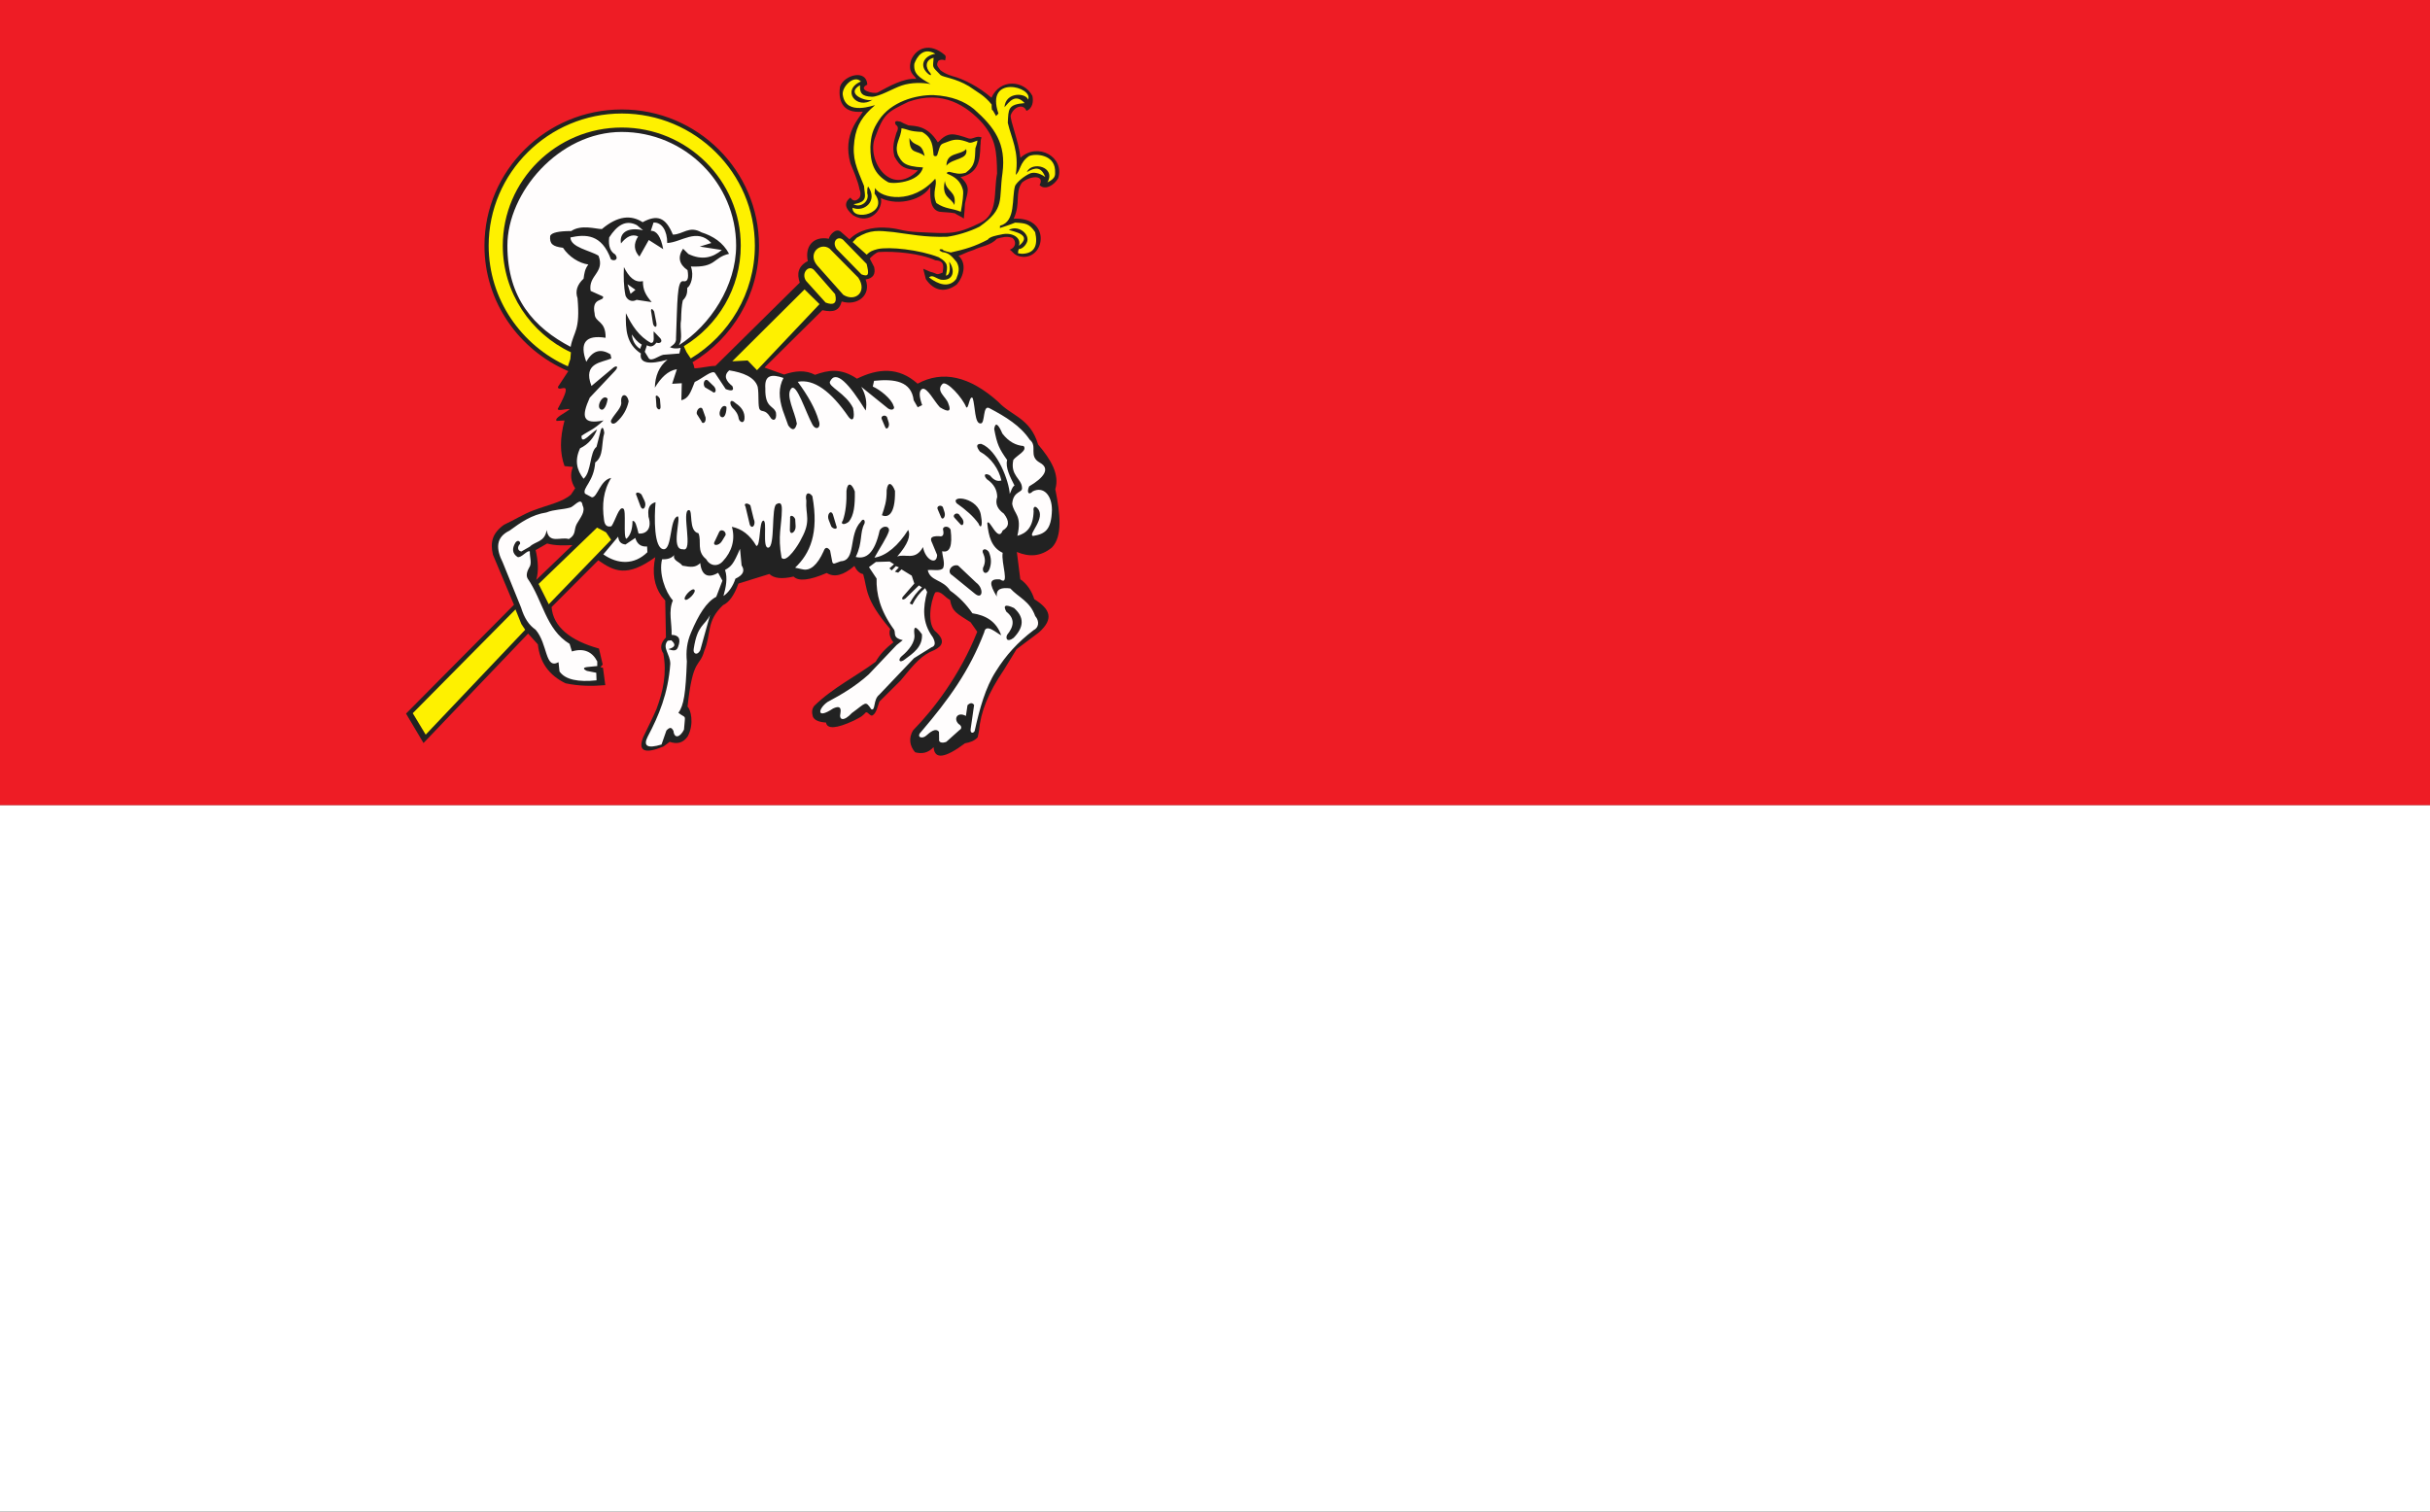<?xml version="1.0" encoding="UTF-8" standalone="no"?>
<svg
   xmlns:dc="http://purl.org/dc/elements/1.1/"
   xmlns:cc="http://creativecommons.org/ns#"
   xmlns:rdf="http://www.w3.org/1999/02/22-rdf-syntax-ns#"
   xmlns:svg="http://www.w3.org/2000/svg"
   xmlns="http://www.w3.org/2000/svg"
   xmlns:sodipodi="http://sodipodi.sourceforge.net/DTD/sodipodi-0.dtd"
   xmlns:inkscape="http://www.inkscape.org/namespaces/inkscape"
   version="1.1"
   id="svg2"
   width="900"
   height="560"
   viewBox="0 0 900 560"
   sodipodi:docname="POL_Lidzbark_Warmiński_flag.svg"
   inkscape:version="1.0.1 (3bc2e813f5, 2020-09-07)">
  <rect x="0" y="0" width="900" height="560" fill="#333333" stroke="none"/>
  <defs
     id="defs6" />
  <sodipodi:namedview
     pagecolor="#ffffff"
     bordercolor="#666666"
     borderopacity="1"
     objecttolerance="10"
     gridtolerance="10"
     guidetolerance="10"
     inkscape:pageopacity="0"
     inkscape:pageshadow="2"
     inkscape:window-width="1920"
     inkscape:window-height="1001"
     id="namedview4"
     showgrid="false"
     inkscape:zoom="0.70710678"
     inkscape:cx="307.34315"
     inkscape:cy="191.12484"
     inkscape:window-x="-9"
     inkscape:window-y="-9"
     inkscape:window-maximized="1"
     inkscape:current-layer="g10" />
  <g
     inkscape:groupmode="layer"
     inkscape:label="Image"
     id="g10">
    <rect
       style="fill:#ee1c25;fill-opacity:1;stroke:none;stroke-width:3.112;stroke-linecap:round;stroke-linejoin:miter;stroke-miterlimit:4;stroke-dasharray:none;stroke-opacity:0.988;paint-order:stroke fill markers"
       id="rect853"
       width="900"
       height="298.35"
       x="-900"
       y="0"
       transform="scale(-1,1)" />
    <g
       id="g22"
       transform="matrix(0.57,0,0,0.566,136.97,9.154)">
      <path
         style="fill:#222222;fill-rule:evenodd;stroke:none;stroke-width:0.052;stroke-linejoin:round;stroke-miterlimit:4;stroke-dasharray:none;stroke-opacity:1"
         d="m 288.735,445.902 c -1.704,2.241 -1.531,4.616 -0.836,7.028 1.027,2.339 3.929,3.554 8.515,3.836 0.746,4.398 6.739,4.023 17.969,-1.215 2.678,-1.489 4.866,-2.319 6.547,-4.042 l 32.163,10.252 c -3.389,5.394 -2.016,10.795 1.255,14.473 4.211,1.121 8.234,0.653 11.98,-3.367 0.559,8.235 7.391,7.301 20.403,-2.523 3.201,-0.55 6.126,-1.559 8.234,-3.93 0.277,-1.121 0.559,-2.434 0.84,-4.023 1.121,-12.821 5.894,-24.801 16.285,-40.246 l 8.141,-13.383 14.601,-11.043 c 9.825,-8.891 7.301,-15.16 -3.086,-21.715 -1.589,-5.238 -4.769,-10.106 -9.078,-13.008 l -2.246,-17.875 c 7.578,3.18 15.16,3.367 22.742,-2.898 7.02,-7.207 5.52,-21.903 2.246,-38.188 2.899,-9.734 -2.898,-19.469 -11.136,-29.199 -5.239,-17.594 -17.313,-18.625 -25.926,-27.984 -18.719,-16.848 -36.129,-20.778 -52.414,-11.887 -12.445,-11.231 -25.738,-10.012 -39.403,-3.274 -10.667,-7.3 -19.093,-5.519 -27.234,-2.523 -6.269,-3.367 -13.101,-2.617 -20.121,-0.184 l -12.727,-4.586 37.625,-37.531 c 7.391,1.59 10.95,0.278 12.54,-5.707 10.293,3.18 19.468,-4.305 15.535,-14.41 4.867,-0.746 6.644,-3.461 5.519,-8.234 l -2.804,-5.426 c 0.652,-0.934 4.117,-4.117 5.8,-4.305 10.012,-0.652 26.676,0.746 36.879,5.426 6.082,0.277 5.238,4.117 4.68,8.047 -4.68,1.965 -2.992,0.652 -8.141,-0.559 l -4.492,-1.965 1.684,6.739 c 5.144,7.765 12.633,9.359 20.215,3.461 4.398,-5.239 6.55,-13.758 1.027,-18.719 2.242,-0.465 4.023,-1.965 9.918,-3.836 4.211,-2.246 11.137,-2.805 14.973,-7.301 3.554,-0.933 6.363,-1.871 10.105,-0.559 2.711,2.153 2.434,6.27 -1.684,7.766 1.871,0.84 2.715,4.399 8.797,4.68 14.692,0.277 17.5,-26.395 -6.269,-24.988 4.773,-10.2 0.558,-16.754 5.425,-23.68 5.895,-4.863 14.973,-4.863 11.418,1.683 3.461,3.649 9.547,0.09 12.075,-4.492 4.398,-13.758 -13.196,-23.867 -24.52,-13.383 -1.121,-10.855 -6.551,-23.773 -6.363,-27.703 1.777,-5.613 8.234,-8.234 10.293,-2.992 3.93,-1.59 4.68,-6.176 3.836,-9.824 -5.426,-10.481 -21.153,-11.324 -26.578,1.215 -8.047,-7.02 -17.782,-12.168 -25.27,-14.133 -3.742,-1.027 -6.738,-2.899 -7.953,-3.93 -1.684,-2.617 -2.898,-2.898 -1.402,-5.988 1.308,-1.121 3.273,-1.027 4.492,-0.371 0.09,-1.215 0.933,-2.434 -0.184,-3.555 -9.64,-8.328 -18.437,-4.679 -21.808,3.086 -2.618,8.422 2.058,10.012 3.273,12.539 -8.516,-0.652 -18.25,5.238 -25.082,8.891 -2.617,1.308 -13.758,-1.778 -6.738,-5.145 -0.559,-10.386 -15.067,-6.269 -17.688,1.215 -1.308,7.766 0.559,18.063 14.785,16.473 -2.058,4.117 -13.476,14.695 -8.046,33.883 1.121,2.898 4.957,11.511 5.894,17.031 0.746,1.59 0.934,3.648 0,5.426 -2.992,3.461 -5.238,1.214 -5.894,-0.094 -6.364,4.773 -0.465,9.64 1.871,11.699 11.136,6.551 19.558,-4.492 17.875,-11.324 12.07,5.707 27.89,0.465 32.101,-7.485 0,5.426 -0.652,14.786 5.895,16.379 3.554,0.465 6.269,0.278 10.105,1.028 1.215,1.027 4.211,2.152 5.801,3.461 0.559,-6.832 0.559,-5.145 0.746,-9.825 1.402,-6.925 4.399,-11.043 -2.898,-17.312 11.511,-2.523 12.726,-10.668 12.914,-20.496 0.371,-1.871 -0.094,-3.461 0.746,-5.52 -3.461,-1.308 -5.52,1.403 -8.235,0.746 -10.199,-3.461 -13.382,-4.585 -20.121,2.524 -6.925,-11.324 -14.972,-10.574 -19.187,-11.137 -5.988,-2.433 -4.399,-2.523 -6.082,-2.523 -1.403,-0.559 -3.461,-0.278 -2.059,2.152 0.278,0.371 2.617,1.121 0.375,5.332 -1.121,4.305 -3.086,8.703 -1.215,15.535 4.024,7.114 6.27,7.953 15.254,8.985 -18.156,18.062 -33.695,-7.203 -27.89,-21.528 5.707,-15.91 7.953,-16.566 21.714,-23.398 22.274,-8.047 38.094,2.805 48.297,14.32 8.235,10.106 9.079,17.594 9.266,32.664 -2.34,11.981 0.934,26.489 -10.762,32.196 -16.097,7.953 -19.652,7.109 -39.871,6.175 -11.98,-0.465 -12.82,-2.711 -23.023,-2.992 -6.926,-0.183 -16.004,1.309 -22.274,7.672 l -5.519,-4.863 c -3.274,-2.899 -7.485,2.152 -7.86,4.492 -10.293,-1.965 -15.722,5.238 -13.664,14.598 -6.457,3.461 -7.203,8.328 -5.238,14.132 l -54.754,54.473 c -4.68,0.094 -8.984,1.496 -13.664,1.59 -0.277,-1.496 -0.652,-2.805 -1.308,-3.93 25.832,-15.629 43.242,-43.988 43.242,-76.281 0,-49.137 -40.059,-89.199 -89.2,-89.199 -49.136,0 -89.199,40.058 -89.199,89.199 0,36.781 22.555,68.422 54.473,82.086 l -6.738,10.293 c 0.093,4.492 11.324,-6.926 0.277,13.664 -2.059,2.898 4.961,0.558 7.484,0.84 -2.898,2.617 -10.386,5.801 -8.609,7.765 l 5.144,-0.277 c -3.085,11.512 -3.085,21.434 0,29.856 l 5.426,0.558 c -1.965,5.055 -1.308,9.734 1.496,13.945 l -2.711,4.118 c -5.335,4.863 -14.601,6.644 -24.242,10.293 -6.644,2.433 -13.383,6.832 -19.277,9.453 -7.676,5.613 -9.078,11.511 -7.207,19.652 l 13.664,32.758 -70.132,71.226 11.35,19.267 67.98,-71.641 6.338,7.074 c 1.215,11.699 7.203,20.214 17.969,25.457 8.609,1.871 17.219,1.964 25.832,1.214 l -1.496,-11.324 -1.684,-0.465 1.496,-1.683 -2.433,-10.481 c -18.438,-5.144 -29.762,-14.132 -30.793,-27.14 L 148.43,350.57 c 10.293,7.203 18.625,11.418 37.062,-2.058 -2.152,10.199 -0.746,18.718 4.024,25.457 l 2.433,2.898 0.465,24.238 c -3.461,3.461 -4.023,7.02 -1.683,10.481 2.34,13.101 -0.099,24.447 -4.498,36.428 -1.198,2.899 -2.59,5.718 -3.909,8.564 l -4.679,9.731 c -3.555,9.171 0.84,11.23 13.101,6.175 l 4.118,-3.086 c 4.398,1.497 8.421,1.121 11.699,-3.554 4.461,-8.527 1.819,-17.971 -0.12,-19.452 m 0,0 c 3.555,-32.946 7.799,-25.197 10.889,-36.615 4.68,-10.949 1.028,-19.281 12.164,-29.855 3.93,-1.777 7.301,-6.457 10.016,-14.133 l 20.121,-6.27 c 2.898,2.899 8.141,3.461 15.723,1.684 3.179,3.274 10.293,2.527 21.527,-2.34 4.863,3.086 10.856,1.59 17.969,-4.586 1.496,3.086 3.367,4.864 5.707,5.332 2.898,9.825 0.746,16.004 17.594,35.942 -1.122,2.898 -0.09,5.801 2.058,8.703 -4.863,3.742 -8.89,7.953 -11.512,12.726 -12.542,9.45 -27.984,17.032 -39.964,28.922 m 32.195,5.607 0.56,-0.526 c 0.591,-0.555 0.908,-1.88 2.96,0.286 0.813,0.724 1.405,1.031 1.973,0.928 2.817,-1.334 3.472,-6.146 4.73,-9.185 l 13.664,-13.664 c 9.547,-11.7 13.57,-16.567 21.992,-20.028 5.332,-2.617 7.109,-6.175 1.402,-11.605 -6.363,-4.586 -4.117,-19.653 -0.84,-26.113 3.93,-1.403 6.457,3.554 9.641,4.863 1.402,7.859 4.211,8.703 13.383,14.691 l 4.304,6.176 c -11.23,28.453 -28.411,50.858 -41.606,64.429 M 108.102,363.445 c 1.777,-5.8 1.215,-12.726 -0.371,-19.562 l 7.484,-4.305 c 5.238,1.496 11.324,1.309 16.473,1.027 l -23.586,22.836"
         id="path14"
         sodipodi:nodetypes="cccccccccccccccccccccccccccccccccccccccccccccccccccccccccccccccccccccccccccccccccccccccccccccccccccccsssccccccccccccccccccccccccccccccccccccccccccccccccccccscccccccccccccccc" />
      <path
         style="fill:#fef100;fill-opacity:1;fill-rule:evenodd;stroke:none"
         d="m 130.66,214.434 -0.371,4.398 -1.59,4.77 C 98.469,210.125 77.223,179.707 77.223,144.605 c 0,-47.64 38.844,-86.484 86.484,-86.484 47.641,0 86.485,38.844 86.485,86.484 0,31.168 -16.754,58.684 -41.649,73.848 l -0.652,-0.934 -2.152,-3.273 -1.309,-2.898 -0.375,-0.934 c 22.18,-13.57 36.969,-38 36.969,-65.801 0,-42.586 -34.723,-77.312 -77.313,-77.312 -42.586,0 -77.312,34.722 -77.312,77.312 0,30.793 18.156,57.469 44.269,69.824 z m -29.708,181.607 -2.491,-3.764 -3.82,-9.561 -66.74,67.939 8.402,14.035 z m 46.678,-66.856 -37.977,36.873 6.629,13.285 40.507,-42.213 -3.293,-4.852 c -0.676,-0.499 -5.866,-3.092 -5.866,-3.092 z M 282.477,173.25 l -46.985,47.078 10.012,-0.559 6.082,6.364 40.621,-43.242 -9.734,-9.641 z m 80.871,-7.863 c 2.336,-1.965 4.023,0.465 7.672,1.496 8.234,1.121 9.64,-5.988 5.426,-11.793 0.375,2.805 1.308,8.515 -2.059,9.172 1.027,-6.364 1.684,-8.328 -4.77,-12.071 -12.543,-4.961 -32.101,-7.019 -39.683,-5.332 -3.367,0.934 -4.77,1.403 -7.11,3.649 l -9.078,-8.235 2.618,-2.804 c 9.078,-5.614 14.132,-4.68 23.867,-3.742 11.043,1.402 19.652,3.46 34.816,3.085 5.801,-0.746 14.598,-3.273 21.152,-6.644 16.848,-11.887 12.352,-17.5 14.883,-35.004 2.524,-19.375 -5.148,-30.043 -18.625,-42.023 -5.988,-4.868 -14.039,-8.422 -26.207,-9.079 -11.324,-0.183 -27.609,4.211 -35.566,16.567 -4.024,6.176 -5.051,10.105 -5.426,17.312 -0.09,10.106 2.152,17.688 11.324,23.024 2.242,1.59 20.59,0.558 22.836,-9.547 -12.351,-0.652 -13.758,-3.461 -16.285,-8.234 -2.523,-7.02 2.059,-10.762 2.34,-17.407 4.863,0.84 4.305,1.965 13.383,2.43 7.109,4.023 6.828,9.734 7.484,15.254 0.277,0.652 1.777,0.934 2.34,-0.094 2.523,-8.328 1.59,-6.644 7.672,-9.078 4.211,-1.59 7.109,-1.309 12.262,0.559 1.589,1.121 4.21,-0.375 6.175,-1.028 -0.09,1.778 -0.746,3.274 -1.308,5.055 -0.375,7.109 0.183,11.23 -6.27,16.004 -4.398,1.308 -6.457,0.375 -10.574,-0.559 -0.746,-0.093 -2.152,0.371 -1.496,1.215 5.332,2.152 8.609,4.774 10.199,10.387 0.652,2.711 -0.277,8.422 -1.309,14.508 -5.8,-2.434 -9.917,-1.59 -15.91,-5.707 -3.086,-7.11 0.934,-11.887 -0.746,-15.911 -14.785,16.848 -35.004,13.102 -39.125,6.083 l -0.277,3.648 c 10.012,13.102 -14.785,18.531 -14.32,9.266 7.578,3.273 16.754,-4.586 10.105,-13.946 -0.559,1.215 -0.559,2.242 -0.559,4.399 1.778,5.144 -4.21,10.011 -8.89,7.203 10.012,-1.496 7.113,-5.895 6.832,-11.887 -4.863,-12.168 -7.86,-17.687 -6.27,-29.855 1.403,-10.2 5.426,-16.192 13.383,-23.024 0,-0.465 -19.094,7.578 -20.965,-6.926 -0.652,-5.144 7.301,-13.289 11.793,-8.609 -13.008,5.613 -2.715,18.906 7.578,11.887 -3.648,1.683 -18.25,-3.649 -8.14,-9.453 -0.278,5.238 1.215,7.3 7.765,7.578 4.961,-0.094 13.758,-5.52 19.375,-7.395 6.082,-2.058 13.477,-1.965 18.719,-0.933 -7.765,-4.493 -11.23,-6.832 -10.574,-13.289 1.496,-4.211 5.613,-11.231 13.664,-6.551 -7.859,1.402 -10.949,8.328 -4.117,13.57 1.215,0.84 1.683,0.371 0.84,-0.933 -3.368,-3.555 -3.461,-8.516 2.152,-10.012 -0.375,6.926 -1.496,5.144 4.492,11.324 2.149,1.59 9.547,1.965 18.438,7.301 5.894,4.211 9.824,5.801 14.785,11.98 -0.09,0.84 0,2.242 0.187,3.461 0.653,0.375 0.653,0.375 2.711,4.117 0,-0.277 1.121,-1.121 1.496,-1.683 -8.796,-25.738 23.024,-17.5 19.278,-9.078 -1.309,-4.493 -14.598,-5.336 -15.348,4.957 3.086,-3.367 6.926,-9.36 13.102,-2.711 -11.043,0.84 -10.481,4.117 -10.95,12.914 2.34,10.387 7.579,18.719 5.145,34.066 3.367,-2.898 2.34,-7.859 8.609,-12.258 4.399,-1.964 16.285,-0.933 16.942,8.891 -0.094,2.992 1.215,5.238 -4.961,8.328 5.801,-10.105 -10.106,-14.226 -13.383,-6.738 5.52,-3.274 9.266,-3.742 11.98,3.18 -4.492,-3.18 -7.953,-3.086 -9.824,-2.34 -3.836,1.683 -8.234,5.332 -9.734,8.047 -2.43,7.953 0.746,23.398 -9.824,26.207 0,0.277 -0.09,0.839 -0.09,1.496 3.273,-1.121 6.644,-2.149 9.918,-3.555 6.738,0.371 9.172,0.559 13.008,6.27 1.964,8.609 -0.375,13.945 -8.516,14.132 -0.277,-0.089 -1.777,-0.089 -2.617,-0.371 0,-0.84 0.093,-1.777 0.465,-2.711 2.804,0 5.613,-3.742 5.707,-6.082 0.183,-4.773 -6.457,-9.64 -12.168,-6.457 3.742,1.215 15.629,3.274 6.55,10.387 1.872,-4.961 -4.023,-9.359 -11.886,-7.301 -2.34,0.465 -7.114,1.309 -8.328,3.274 -8.797,4.586 -14.227,6.175 -24.055,8.422 -4.863,-1.122 -4.863,-1.403 -5.426,-2.059 -2.992,-0.375 -1.871,1.027 -0.09,1.777 4.399,0.465 6.082,2.617 9.36,6.551 2.242,4.024 1.308,7.02 -0.278,11.043 -4.679,6.082 -11.699,3.648 -17.687,-1.027 z m -74.317,-4.399 c -3.554,-4.492 -9.078,1.403 -5.613,6.645 l 12.727,14.226 c 5.051,1.965 7.765,0.746 6.176,-5.519 l -13.29,-15.348 z m 9.735,-14.414 18.625,19 c 6.082,9.172 -1.871,16.192 -9.731,11.231 l -16.941,-19.188 c -6.645,-7.859 1.965,-15.535 8.047,-11.043 z m 9.641,-4.867 c -3.555,-4.492 -8.704,-0.277 -5.145,5.051 l 16.191,16.66 c 5.051,1.965 4.864,-0.465 3.368,-6.832 z m 65.238,-39.5 c 0.84,7.484 7.859,6.457 6.176,15.816 -1.965,-4.863 -8.61,-4.863 -6.176,-15.816 z m 1.027,-9.922 c 0.094,-9.078 8.985,-6.644 12.82,-10.855 1.778,7.113 -9.078,5.8 -12.82,10.855 z m -14.133,-6.269 c -5.144,-4.493 -9.918,-0.465 -9.918,-11.887 3.743,6.832 7.672,1.777 9.918,11.887"
         id="path16"
         sodipodi:nodetypes="cccssscccccsssccccccccccccccccccccccccccccccccccccccccccccccccccccccccccccccccccccccccccccccccccccccccccccccccccccccccccccccccccccccccccccccccccccccccccc" />
      <path
         style="fill:#fffdfd;fill-rule:evenodd;stroke:none"
         d="m 416.141,368.969 c 5.519,6.082 12.726,8.234 16.191,18.062 2.992,3.461 2.34,7.672 -1.027,9.266 -10.293,7.859 -17.969,16.379 -24.52,26.953 -6.832,10.668 -10.574,24.613 -13.757,38.937 -0.653,1.684 -3.086,1.965 -2.618,-1.214 l 2.243,-15.723 c -1.122,-1.59 -2.618,-1.496 -4.305,0.184 l -1.027,7.019 c -5.332,-2.992 -8.329,1.684 -4.77,5.238 2.242,1.309 2.148,3.18 0.652,3.93 l -8.609,7.766 c -2.434,1.027 -5.145,0.558 -4.68,-1.684 l -0.093,-4.863 c -2.243,-2.992 -6.082,0.558 -8.329,2.523 -2.527,2.34 -6.738,1.028 -3.273,-2.523 17.969,-21.246 31.355,-39.778 40.996,-65.145 1.027,-6.269 8.141,0.653 11.043,1.965 -3.18,-9.172 -10.105,-13.101 -18.719,-14.41 -3.929,-5.801 -8.703,-10.762 -14.41,-14.785 -4.863,-7.578 -13.008,-6.082 -14.601,-13.477 3.367,-0.465 8.421,0.934 10.011,-1.402 1.309,-3.274 -0.465,-7.297 -0.652,-10.949 5.144,1.308 6.738,-3.742 5.52,-13.946 -1.122,-3.086 -5.708,-2.617 -4.864,0.184 0.559,2.711 0,4.492 -2.617,3.93 -6.082,-0.278 -5.801,1.871 -4.586,4.304 l 3.274,7.953 c -0.184,7.02 -7.672,3.274 -9.172,-5.144 -5.051,9.172 -11.137,4.117 -16.754,6.176 7.113,-8.235 8.89,-13.758 7.113,-17.407 -6.27,10.106 -14.227,17.032 -21.902,18.157 3.179,-5.895 8.234,-13.289 9.453,-17.594 0.371,-3.367 -4.211,-3.742 -6.082,-0.184 -3.274,14.883 -8.703,19 -15.535,17.313 4.679,-9.547 2.433,-15.91 5.707,-21.899 0.652,-2.339 -1.028,-3.648 -2.434,-1.121 -8.141,8.516 -2.805,25.364 -13.008,25.832 -3.367,1.028 -5.238,2.899 -5.613,-0.183 l -1.309,-6.832 c -1.683,-2.43 -3.273,-2.34 -4.211,0.465 -4.117,9.171 -8.796,13.101 -13.851,11.793 l -4.68,-1.028 c 9.637,-9.172 15.629,-22.461 11.231,-46.797 -2.243,-3.179 -5.051,-2.242 -3.93,2.899 -0.652,9.172 3.273,13.101 -3.18,24.801 -1.683,3.836 -9.73,16.472 -12.914,12.632 -2.617,-14.601 0.094,-20.871 0.184,-31.261 0.094,-3.836 -0.746,-5.426 -3.367,-3.93 -3.743,1.309 -0.746,28.359 -5.52,28.547 -4.023,0.183 -0.371,-17.969 -3.18,-17.688 -2.804,0.465 -1.683,16.754 -4.492,16.567 -4.211,-7.391 -9.64,-11.231 -15.91,-12.539 2.434,8.422 -0.184,16.472 -5.801,22.461 -3.461,4.023 -8.515,3.179 -10.949,-1.309 -6.457,-5.238 -2.715,-11.512 -4.961,-16.937 -6.738,-1.309 -3.367,-15.348 -6.269,-15.161 -5.055,0.278 3.273,27.985 -3.836,25.645 -8.328,0.559 -0.84,-21.34 -3.461,-21.527 -5.239,1.402 -3.461,21.246 -8.891,21.527 -6.644,-0.094 -6.269,-20.965 -5.426,-30.793 -5.332,1.496 -4.863,6.176 -4.586,9.453 2.618,8.609 -2.152,11.512 -6.457,11.043 -1.308,-5.055 -2.058,-8.609 -3.929,-8.234 0,5.332 -1.309,9.359 -3.93,11.699 -2.34,-0.746 0.094,-19.188 -2.059,-19.75 -2.714,-1.871 -5.054,7.676 -7.675,11.512 -2.899,0.746 -4.489,-0.653 -4.864,-4.399 -1.308,-9.547 -0.558,-18.719 4.68,-27.234 -7.203,1.402 -8.891,12.82 -12.539,12.726 l -4.492,-2.433 c -1.871,-3.742 5.801,-7.766 6.644,-20.403 5.707,-4.023 3.93,-12.82 5.895,-19.281 -0.559,-4.961 -2.059,-3.836 -2.617,-0.371 l -2.434,9.449 c -4.492,3.367 -3.18,16.379 -8.422,20.871 -4.305,-5.613 -5.988,-11.886 -2.242,-19.933 5.613,-2.711 8.891,-7.11 11.043,-12.258 -3.367,1.402 -10.481,10.855 -10.106,4.117 4.77,-3.367 7.86,-3.93 14.321,-10.105 -14.039,2.898 -14.414,-2.711 -8.985,-14.879 l 16.286,-17.406 c 2.714,-2.899 1.308,-3.836 -0.84,-2.34 l -14.321,12.074 c -5.988,-15.535 7.204,-15.254 12.914,-18.063 l -0.558,-2.617 c -6.457,-4.117 -11.699,-2.433 -15.723,4.864 -4.586,-12.54 -0.371,-17.782 12.543,-15.723 0.184,-11.606 -7.019,-9.731 -7.113,-15.817 -2.242,-10.949 6.457,-7.765 5.426,-11.23 l -8.047,-3.648 c -1.684,-10.387 9.449,-11.793 5.144,-23.024 -5.425,-3.461 -18.25,-5.426 -18.25,-11.98 9.918,-2.149 20.309,-2.243 26.301,14.32 2.059,1.496 5.332,0.184 2.805,-3.18 -3.18,-1.777 -4.586,-5.519 -3.93,-11.136 4.961,-7.766 10.668,-11.887 17.969,-8.047 l 4.023,3.367 c -10.293,-2.34 -15.535,1.871 -14.32,8.609 3.367,-4.211 7.02,-6.457 11.137,-4.586 -3.086,4.774 -2.805,9.172 0.84,13.196 l 6.082,-10.856 9.359,5.988 c -1.496,-8.14 -4.211,-12.168 -8.047,-11.98 l 1.777,-5.426 c 5.332,-0.277 8.891,5.238 8.891,13.383 9.172,-0.375 19.188,-10.199 28.641,0 l -7.485,2.34 14.321,2.242 c -5.895,4.961 -12.821,6.926 -21.715,2.617 l -3.461,-3.461 c -3.649,5.426 -2.617,10.199 2.898,14.039 0.934,5.52 0,7.86 -2.898,7.203 -4.024,-0.464 -3.649,13.664 -4.586,37.25 0.187,2.149 -0.746,3.743 -2.524,4.957 l -1.402,1.028 c 1.871,0.933 4.117,1.027 6.926,0.465 l -0.84,3.648 -10.48,0.84 c -3.086,0.746 -7.579,4.586 -9.36,2.34 l -2.617,-4.305 1.402,-4.305 c 2.34,1.496 4.305,0.84 6.176,-1.683 2.059,0.84 4.305,-0.375 2.617,-2.715 l -4.398,-4.68 c -0.371,2.805 1.027,7.676 -1.777,7.578 -7.766,-4.211 -12.352,-11.324 -16.286,-19.468 -0.277,11.043 0.371,20.214 9.731,26.394 -1.215,6.551 5.801,7.395 17.312,4.024 -5.613,4.492 -8.046,10.855 -8.234,18.343 3.93,-6.457 8.422,-11.136 14.32,-12.074 l -3.086,9.547 6.27,-0.375 -0.277,11.137 c 4.679,-1.121 5.988,-5.055 8.703,-11.981 4.398,-1.871 11.605,-8.328 13.195,-5.801 l 6.926,10.481 c 4.117,1.59 5.613,0.934 4.304,-1.965 -4.21,-3.367 -5.894,-6.832 -2.058,-10.293 8.984,1.403 16.566,4.399 18.531,10.762 0.934,4.773 0,12.914 1.309,14.785 1.308,1.965 3.554,-0.184 6.644,4.773 1.684,3.274 4.676,2.711 3.93,-2.617 -1.496,-4.961 -7.203,-2.804 -6.926,-15.91 -0.652,-9.078 4.399,-9.359 11.793,-6.832 -3.273,6.27 -3.086,12.914 -0.465,21.152 l 3.555,9.918 c 2.617,3.649 4.492,3.274 5.613,-1.121 -1.215,-7.672 -7.672,-18.718 -3.554,-23.117 3.367,-3.461 9.171,15.254 13.57,23.492 2.433,4.586 6.082,2.246 4.117,-2.617 -2.148,-7.578 -6.926,-16.098 -13.57,-25.176 10.48,-2.058 21.621,6.176 33.133,23.118 2.804,3.46 4.117,0.558 2.804,-5.989 -4.586,-9.547 -16.566,-14.133 -14.972,-17.312 3.836,-8.047 12.445,1.496 23.211,19 0.933,-4.961 0.187,-10.199 -2.899,-15.535 l 17.5,14.226 c 2.711,1.684 4.68,0.094 3.461,-1.777 -1.402,-4.774 -8.984,-10.668 -13.477,-12.633 l 0.84,-3.742 c 13.383,-1.403 24.243,0.277 25.739,12.726 l 2.617,4.586 2.898,-1.402 c -1.871,-5.332 -2.433,-9.453 0.184,-10.668 3.179,-0.84 7.578,8.047 11.324,12.07 5.707,3.555 7.578,2.711 5.52,-2.34 -1.215,-4.398 -8.704,-8.328 -3.649,-13.101 2.805,-1.777 12.633,8.891 15.254,15.441 1.59,1.496 2.059,-8.328 4.211,-5.988 1.684,5.52 1.215,16.754 5.055,16.566 3.273,0.465 1.121,-13.007 6.082,-9.824 10.199,5.426 19.84,11.324 25.925,20.496 5.426,4.305 -1.214,10.668 6.645,15.067 7.02,3.929 2.34,9.918 -7.016,15.441 -1.777,3.836 -0.375,6.176 2.34,3.274 6.926,-3.461 12.446,2.429 12.446,12.168 -0.372,13.195 -4.493,15.722 -12.258,17.031 -3.836,-0.559 8.89,-11.793 2.804,-18.156 -1.683,-1.965 -2.898,-0.559 -2.433,1.871 -0.278,10.668 -4.68,14.597 -10.574,16.191 3.179,-13.852 -2.243,-13.945 -3.368,-20.965 0.747,-8.797 7.02,-6.926 6.364,-10.668 -0.184,-5.707 -7.86,-7.859 -5.614,-18.062 2.243,-2.992 9.36,-6.082 6.645,-9.078 -4.961,-0.375 -9.641,-2.805 -13.758,-8.141 -2.805,-6.551 -4.586,-7.578 -5.332,-3.086 1.871,10.293 3.274,13.008 8.422,20.402 -1.309,4.774 2.059,11.418 4.77,16.661 -1.778,1.214 -2.059,3.648 -3.086,5.519 -0.372,-8.047 -7.954,-28.828 -18.532,-32.758 -3.179,-0.094 -3.461,1.59 -0.84,5.051 7.395,4.117 12.356,11.605 13.946,18.906 -2.617,0.84 -5.055,-0.277 -7.301,-3.179 -2.992,-1.965 -4.863,-0.653 -2.152,2.339 4.961,3.368 6.644,7.391 6.738,11.606 -1.59,4.863 0.559,8.234 4.305,10.949 3.836,4.961 3.554,8.61 -0.746,11.043 -3.086,8.422 -8.797,-8.703 -10.012,-4.769 0.84,8.234 2.523,15.816 10.012,19.375 -1.215,6.269 4.96,22.085 -1.684,17.406 -7.391,-0.653 -7.109,2.898 -2.148,11.23 -0.559,-5.051 3.085,-6.082 8.796,-5.332 z M 165.106,158.648 c 3.086,6.27 7.019,10.481 12.351,9.172 -0.093,5.895 1.965,9.36 5.707,13.758 l -9.824,-1.496 c -2.898,1.684 -5.988,0.371 -7.207,-2.805 -1.215,-6.175 -1.309,-12.445 -1.027,-18.625 z m 7.488,14.883 -5.145,-3.648 1.965,6.269 3.18,-2.617 z m -2.344,29.203 c 1.778,2.524 3.18,4.68 6.457,6.645 l -1.121,2.805 c -3.461,-2.34 -4.961,-5.614 -5.332,-9.45 z m 12.637,-14.414 c -0.652,-2.617 0.559,-2.992 1.871,-0.558 l 1.496,7.672 c 0.465,3.742 -1.871,2.242 -2.242,0.183 l -1.121,-7.301 z m 2.996,56.16 c -0.652,-2.617 1.309,-2.058 2.617,0.375 l 0.371,4.489 c 0.465,3.742 -2.242,2.617 -2.617,0.558 l -0.371,-5.425 z m -22.559,2.247 c -0.371,-5.614 3.93,-5.614 4.864,-0.188 -1.121,5.238 -3.649,9.734 -7.86,13.57 -2.711,2.434 -4.398,0 -3.367,-1.496 2.153,-4.117 7.113,-8.14 6.363,-11.886 z m -8.796,-1.872 c -0.371,3.086 -2.059,8.235 -4.493,6.926 -3.367,-1.777 1.59,-10.762 4.493,-6.926 z m 77.218,5.336 c 0.094,2.805 -0.839,7.578 -3.179,6.645 -3.18,-1.215 0.187,-9.637 3.179,-6.645 z m -19.281,4.586 c -0.558,-2.617 2.527,-5.613 3.742,-3.179 l 1.965,5.519 c 0.465,3.742 -2.242,4.492 -2.711,2.434 l -2.992,-4.774 z m 5.336,-17.41 c -1.777,-2.058 -0.375,-6.176 1.871,-4.492 l 4.117,4.023 c 2.153,2.993 0.094,4.864 -1.215,3.274 l -4.769,-2.805 z M 163.699,70.195 c 40.903,0 74.317,33.414 74.317,74.41 0,26.207 -16.66,52.04 -37.25,65.239 2.992,-4.68 0.375,-10.481 1.496,-16.848 0.09,-4.863 0.371,-9.449 1.121,-12.539 2.617,-2.711 2.898,-4.773 2.898,-8.234 2.149,-1.215 4.586,-7.766 2.34,-13.946 16.657,0.746 14.133,-5.8 24.801,-8.328 -3.93,-7.484 -10.387,-11.605 -17.969,-14.039 -7.953,-4.586 -11.98,1.402 -18.531,1.496 -4.68,-11.418 -10.199,-13.289 -19.652,-8.14 -7.485,-4.864 -16.098,-4.305 -26.489,4.492 -3.929,0 -13.289,-3.18 -19.933,1.308 -8.141,0 -12.727,1.028 -13.664,3.18 -0.469,5.238 1.59,6.926 8.328,7.766 3.836,5.894 10.48,10.105 16.473,10.949 -2.34,3.086 -2.618,5.894 -3.086,9.266 -4.211,3.929 -5.52,8.234 -3.93,12.82 1.871,21.527 -2.523,21.433 -4.488,31.82 -23.586,-12.445 -41.09,-31.637 -41.09,-66.265 0,-34.723 33.414,-74.411 74.316,-74.411 z M 307.375,324.508 c 1.871,-5.426 2.524,-12.071 2.34,-19.469 0.746,-5.988 3.461,-4.863 5.426,0.465 0.183,8.984 -0.559,15.816 -3.93,19.844 -3.18,2.523 -5.707,1.589 -3.836,-0.84 z m 25.367,-3.461 c 1.778,-5.332 3.18,-8.985 3.086,-16.379 0.746,-5.988 3.461,-4.863 5.426,0.465 0.277,16.379 -5.144,17.594 -8.515,15.91 z m 62.805,5.519 c -3.273,-4.679 -8.234,-9.078 -14.32,-13.382 -4.024,-5.707 14.601,-3.649 15.91,8.328 1.402,7.578 -0.559,8.234 -1.59,5.05 z M 173.34,308.316 c -1.402,-2.339 1.215,-2.804 3.18,-0.839 l 1.965,4.117 c 1.683,3.461 -0.84,7.394 -2.528,3.836 z m 53.633,23.774 c 1.121,-2.434 4.68,-0.653 4.211,1.965 l -2.43,4.023 c -1.965,3.274 -6.551,3.274 -4.586,0 z m 152.941,-9.36 c -1.496,-1.496 0.84,-3.648 2.711,-2.433 l 2.242,2.898 c 1.872,2.43 0.469,5.989 -1.402,3.461 l -3.555,-3.929 z m -10.949,-5.617 c -0.934,-1.965 2.059,-3.179 3.367,-1.402 l 1.121,3.461 c 0.934,2.992 -1.496,5.801 -2.429,2.805 z m 29.766,29.391 c -1.778,-3.18 1.215,-4.399 3.461,-1.496 1.683,3.836 1.867,7.672 0.371,11.511 -1.59,3.836 -4.774,2.528 -4.117,-1.027 1.308,-2.617 1.777,-5.519 0.277,-8.984 z m -20.313,13.851 c -3.836,-2.152 -0.465,-7.578 3.836,-6.363 l 11.793,11.231 c 4.961,3.648 4.305,11.23 -0.652,7.394 L 378.422,360.355 Z M 244.102,315.43 c -1.496,-2.243 1.215,-2.711 3.179,-0.84 l 2.153,8.89 c 1.683,3.368 -0.84,7.297 -2.524,3.836 l -2.804,-11.886 z m 29.015,7.769 c -0.464,-2.617 2.153,-2.152 3.274,0.371 l 0.277,4.586 c 0.278,3.836 -3.554,6.551 -3.742,2.617 l 0.184,-7.578 z m 29.954,4.68 c 1.308,2.43 -1.403,2.711 -3.18,0.652 l -1.684,-4.304 c -1.496,-3.461 1.309,-7.204 2.711,-3.649 z M 138.239,314.586 c -0.84,-6.082 -5.52,1.027 -8.235,1.496 -4.867,1.402 -10.199,1.121 -15.254,3.18 -9.453,1.402 -16.754,6.55 -23.961,11.886 -9.078,4.399 -8.89,11.887 -4.398,20.871 l 11.887,29.481 c 2.152,7.019 5.054,11.418 9.453,14.508 8.047,9.359 5.988,26.203 14.879,21.246 l 0.652,6.082 c 3.836,5.519 12.352,7.019 24.055,5.801 l -0.188,-4.961 -6.082,-1.215 c -2.715,-1.309 -2.433,-2.152 0.184,-2.524 l 6.55,-0.652 v -2.992 c -2.992,-5.988 -8.421,-9.078 -16.472,-6.551 l -1.496,-4.961 c -15.535,-9.547 -17.223,-28.172 -27.328,-42.867 -1.121,-2.152 -0.184,-4.863 1.027,-7.019 2.059,-2.711 0.277,-7.11 0.465,-10.575 -1.403,-1.402 -5.801,4.68 -8.047,3.555 -3.273,-2.242 -3.742,-5.332 -1.309,-9.359 1.59,-2.243 3.461,-0.653 2.993,0.839 -1.778,1.684 -1.872,4.399 0.839,4.957 l 5.52,-3.179 c 3.648,-3.649 9.641,-2.805 10.949,-10.856 1.402,9.36 9.172,4.211 14.414,5.895 4.957,-2.992 3.086,-6.082 5.145,-9.918 2.433,-4.305 5.894,-8.141 3.742,-12.168 z m 13.48,32.105 9.641,-11.605 c 0.371,3.18 1.683,4.773 4.769,5.144 l 6.363,-4.304 c 1.215,4.117 3.743,5.894 7.672,5.613 l 0.184,3.742 c -8.422,8.328 -19.094,8.141 -28.641,1.403 z m 46.051,0.469 c -1.778,2.059 -4.399,2.899 -7.86,2.715 -2.339,9.172 2.153,21.617 7.02,26.953 -3.086,7.109 -0.559,15.067 -0.84,22.555 4.774,0.094 6.176,2.715 4.211,7.859 -0.934,2.617 -2.523,2.805 -6.363,1.496 5.054,-1.402 4.773,-3.273 1.965,-5.801 l -2.34,0.278 c -3.836,4.492 1.59,8.609 1.683,15.066 -1.402,19.653 -7.578,34.16 -14.601,47.547 -3.274,6.363 -0.278,8.141 8.89,5.332 l 3.18,-9.172 c 2.152,-2.242 3.274,-2.34 4.586,0.278 0.559,5.332 4.305,4.211 6.832,-0.84 0.746,-10.949 1.777,-6.739 -3.648,-11.043 3.554,-4.68 4.769,-13.008 5.519,-33.602 -0.652,-6.551 0,-12.633 2.805,-19.094 4.68,-11.23 9.922,-19.933 16.285,-23.21 l 4.023,-10.575 -2.804,-5.144 c -6.457,3.836 -10.762,1.777 -11.606,-6.363 -2.992,2.898 -5.8,2.804 -11.605,1.683 -1.778,-2.617 -6.363,-3.18 -5.332,-6.926 z m 33.043,9.735 c 4.117,-2.434 5.332,-3.555 9.73,-13.852 l 1.028,10.855 c 2.339,3.461 1.027,6.364 -4.024,8.704 -1.496,4.867 -4.586,9.265 -7.766,11.324 1.497,-5.332 2.899,-11.699 1.028,-17.031 z M 210.5,408.281 c 2.43,-15.722 7.02,-14.597 10.574,-21.898 -2.246,7.672 -4.117,15.347 -6.363,23.023 -1.871,3.836 -5.054,2.434 -4.211,-1.121 z m 0.375,-38.469 c 1.59,1.59 -4.679,7.86 -6.082,6.457 -1.496,-1.496 4.492,-7.953 6.082,-6.457 z m 202.739,14.415 c -2.34,-4.211 -0.653,-5.051 4.96,-2.434 6.739,5.988 6.645,12.445 -0.277,19.562 -4.211,3.18 -5.332,0.372 -4.211,-1.964 4.305,-5.332 5.426,-10.481 -0.465,-15.161 z m -59.813,-18.442 -7.02,8.141 c -1.496,1.402 -1.121,3.273 1.215,1.683 l 8.797,-8.609 1.965,1.309 c -3.273,2.898 -5.894,6.457 -7.953,10.48 l 1.684,0.84 c 2.242,-4.492 5.05,-8.141 8.328,-10.856 l 1.308,2.524 c -2.715,10.105 -3.367,20.027 3.649,29.574 1.965,3.648 1.683,5.895 -0.84,6.645 l -11.324,7.113 -22.649,23.961 c -4.023,3.179 -2.242,10.762 -5.144,9.453 -3.93,-5.895 -3.368,-4.211 -12.633,2.523 -5.145,5.614 -8.516,4.774 -7.391,0 0.653,-3.836 -0.84,-4.863 -4.773,-2.992 -11.324,7.578 -9.641,-0.094 -3.555,-4.305 9.078,-4.863 18.063,-10.199 26.676,-17.968 l 18.156,-19.278 4.024,-3.179 c -7.485,-1.778 -3.93,-4.864 -5.989,-7.297 -8.797,-12.262 -11.324,-23.024 -11.043,-33.039 l -4.961,-7.485 4.493,-3.367 8.984,-0.277 2.805,1.777 -2.993,2.711 1.497,1.309 2.71,-2.805 1.965,0.84 -2.617,2.805 2.152,0.652 2.153,-2.152 6.644,4.117 1.684,5.144 z m 0,32.949 c 0.934,5.426 -4.023,11.043 -7.672,14.133 -3.461,2.617 -2.058,5.613 1.684,2.43 4.961,-3.742 11.511,-7.953 10.949,-16.285 -4.492,-6.364 -5.426,-4.864 -4.961,-0.278 z M 332.649,258.145 c -0.934,-1.965 2.058,-3.18 3.367,-1.403 l 1.121,3.555 c 0.934,2.898 -1.496,5.707 -2.434,2.711 l -2.058,-4.863 z m -97.063,-7.489 c -2.34,-2.804 -1.59,-6.551 2.242,-2.804 3.649,2.429 5.989,5.707 5.614,10.199 -0.465,3.554 -3.274,1.871 -3.743,-0.184 -0.371,-2.711 -1.777,-5.051 -4.117,-7.203"
         id="path18" />
    </g>
    <rect
       style="fill:#ffffff;fill-opacity:1;stroke:none;stroke-width:2.964;stroke-linecap:round;stroke-linejoin:miter;stroke-miterlimit:4;stroke-dasharray:none;stroke-opacity:0.988;paint-order:stroke fill markers"
       id="rect855"
       width="900"
       height="261.65"
       x="0"
       y="298.35" />
  </g>
</svg>
